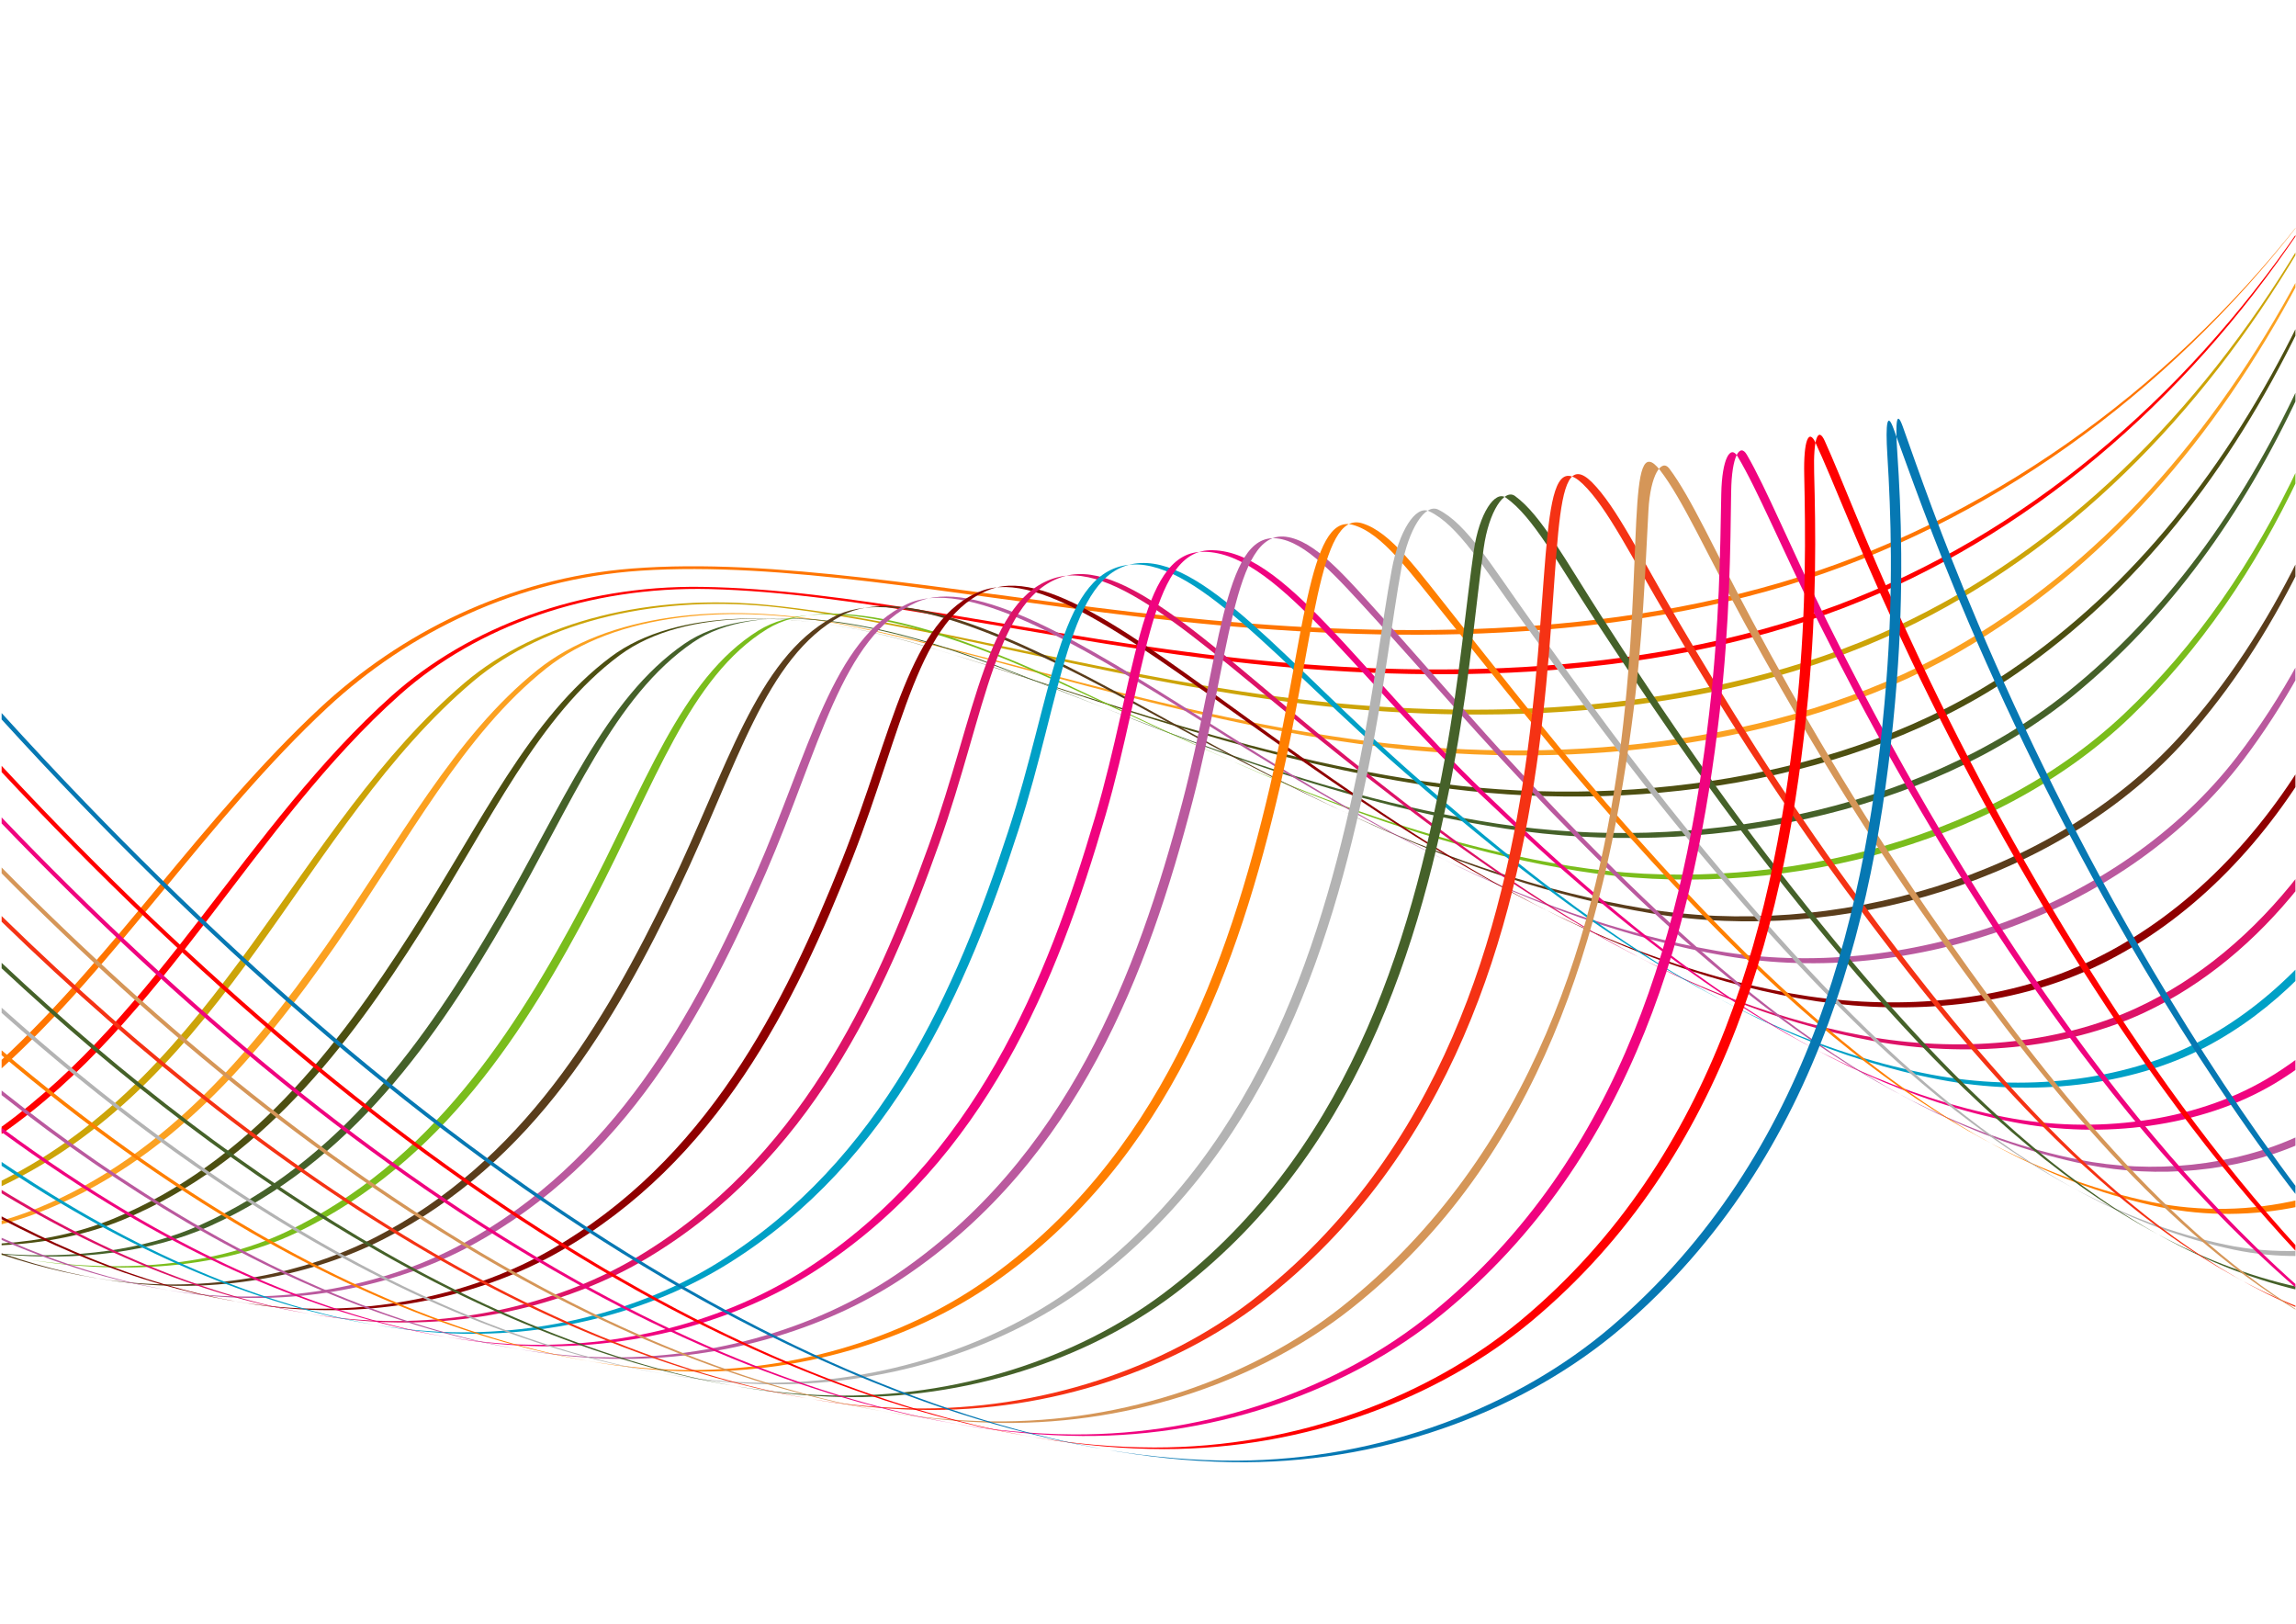 <?xml version="1.0" encoding="UTF-8" standalone="no"?>
<!-- Created with Inkscape (http://www.inkscape.org/) -->

<svg
   xmlns:dc="http://purl.org/dc/elements/1.1/"
   xmlns:cc="http://creativecommons.org/ns#"
   xmlns:rdf="http://www.w3.org/1999/02/22-rdf-syntax-ns#"
   xmlns:svg="http://www.w3.org/2000/svg"
   xmlns="http://www.w3.org/2000/svg"
   xmlns:sodipodi="http://sodipodi.sourceforge.net/DTD/sodipodi-0.dtd"
   xmlns:inkscape="http://www.inkscape.org/namespaces/inkscape"
   version="1.1"
   id="svg3051"
   xml:space="preserve"
   width="1122.52"
   height="793.701"
   viewBox="0 0 1122.52 793.701"
   sodipodi:docname="waving-colored-lines-svg.svg"
   inkscape:version="0.92.4 (5da689c313, 2019-01-14)"><defs
     id="defs3055"><clipPath
       clipPathUnits="userSpaceOnUse"
       id="clipPath3067"><path
         d="M 0,595.276 H 841.89 V 0 H 0 Z"
         id="path3065"
         inkscape:connector-curvature="0" /></clipPath></defs><sodipodi:namedview
     pagecolor="#ffffff"
     bordercolor="#666666"
     borderopacity="1"
     objecttolerance="10"
     gridtolerance="10"
     guidetolerance="10"
     inkscape:pageopacity="0"
     inkscape:pageshadow="2"
     inkscape:window-width="1920"
     inkscape:window-height="1018"
     id="namedview3053"
     showgrid="false"
     inkscape:zoom="0.72126445"
     inkscape:cx="733.16481"
     inkscape:cy="282.50387"
     inkscape:window-x="-8"
     inkscape:window-y="-8"
     inkscape:window-maximized="1"
     inkscape:current-layer="g3059" /><g
     id="g3059"
     inkscape:groupmode="layer"
     inkscape:label="abstract-568-publicdomainvectors.org [Converted]"
     transform="matrix(1.333,0,0,-1.333,0,793.701)"><g
       id="g3061"><g
         id="g3063"
         clip-path="url(#clipPath3067)"><path
           d="m 0.597,206.769 c 41.12,38.013 73.718,88.821 116.499,128.776 29.65,27.654 69.275,47.842 114.668,51.399 51.958,4.043 113.191,-7.682 182.984,-15.882 75.941,-8.916 160.483,-11.999 237.806,10.565 74.772,21.868 141.4,69.439 190.605,131.753 v -0.096 C 794.705,450.893 729.139,403.002 655.105,380.656 578.298,357.53 493.802,360.231 417.959,369.206 c -69.85,8.273 -131.03,20.416 -183.15,16.936 C 189.5,383.092 149.741,363.458 120.269,336.11 76.228,295.178 43.345,242.316 0.597,203.66 Z"
           style="fill:#ff7500;fill-opacity:1;fill-rule:nonzero;stroke:none"
           id="path3069"
           inkscape:connector-curvature="0" /><path
           d="m 0.597,182.239 c 57.306,41.359 90.119,110.671 143.095,158.038 28.15,25.121 68.878,40.544 113.56,39.937 53.213,-0.748 114.089,-15.889 184.355,-24.679 75.103,-9.386 159.304,-9.233 232.245,17.99 68.363,25.572 126.411,75.061 169.307,137.515 v -0.501 C 800.992,448.149 743.958,398.528 676.392,372.558 603.979,344.796 519.82,344.243 444.818,353.679 c -70.32,8.863 -131.171,24.394 -184.512,25.728 -44.602,1.092 -85.458,-13.74 -113.427,-38.563 C 92.753,292.728 60.263,221.026 0.597,179.596 Z"
           style="fill:#ff0000;fill-opacity:1;fill-rule:nonzero;stroke:none"
           id="path3071"
           inkscape:connector-curvature="0" /><path
           d="m 0.597,162.461 c 79.996,39.921 107.909,129.955 169.79,182.564 26.695,22.645 68.355,33.026 112.452,28.431 54.185,-5.674 114.89,-24.078 185.635,-33.452 74.223,-9.817 158.111,-6.257 226.583,25.454 61.407,28.496 111.245,78.258 148.102,139.462 v -1.026 C 807.003,442.952 758.113,393.281 697.584,364.497 c -67.935,-32.238 -151.781,-36.215 -225.9,-26.351 -70.797,9.444 -131.496,28.238 -185.78,34.5 -44.04,5.064 -85.794,-4.697 -112.318,-27.052 C 110.746,292.517 83.743,199.909 0.597,160.444 Z"
           style="fill:#cca408;fill-opacity:1;fill-rule:nonzero;stroke:none"
           id="path3073"
           inkscape:connector-curvature="0" /><path
           d="m 0.597,147.807 c 3.008,0.84 5.943,1.792 8.796,2.853 48.557,18.137 81.737,57.375 109.95,97.524 27.487,39.126 47.126,76.998 77.841,101.607 25.309,20.241 67.612,25.35 111.342,16.881 54.867,-10.639 115.601,-32.259 186.823,-42.205 73.305,-10.217 156.825,-3.055 220.819,32.96 53.734,30.319 95.836,78.458 126.991,136.566 v -1.686 C 812.66,434.716 771.45,386.909 718.685,356.468 655.239,319.939 571.757,312.35 498.563,322.61 c -71.28,10.014 -132.03,32.015 -186.96,43.249 -43.702,8.926 -86.057,4.461 -111.211,-15.497 -30.629,-24.357 -50,-62.262 -77.294,-101.546 C 95.009,208.409 61.937,168.811 13.195,150.387 9.154,148.864 4.947,147.565 0.597,146.485 Z"
           style="fill:#fba121;fill-opacity:1;fill-rule:nonzero;stroke:none"
           id="path3075"
           inkscape:connector-curvature="0" /><path
           d="m 0.597,139.438 c 14.714,1.003 28.482,3.961 40.634,8.93 50.093,20.553 82.42,62.773 109.546,105.118 25.886,40.429 43.269,78.631 73.298,101.089 24.029,17.929 66.624,17.58 110.238,5.287 55.274,-15.597 116.22,-40.423 187.92,-50.936 72.349,-10.572 155.409,0.341 214.956,40.505 45.284,30.612 80.088,75.056 105.97,127.821 v -2.391 C 817.876,422.882 783.928,379.008 739.693,348.478 680.667,307.833 597.679,296.453 525.448,307.068 c -71.759,10.576 -132.74,35.791 -188.046,51.978 -43.619,12.75 -86.22,13.761 -110.106,-3.898 C 197.348,332.95 180.232,294.705 154.54,254.121 127.549,211.51 95.318,168.934 45.042,148.093 31.859,142.646 16.759,139.565 0.597,138.781 Z"
           style="fill:#4d4f11;fill-opacity:1;fill-rule:nonzero;stroke:none"
           id="path3077"
           inkscape:connector-curvature="0" /><path
           d="m 0.597,135.678 c 26.918,-2.054 52.161,1.344 72.547,10.39 51.624,22.97 83.127,68.166 109.13,112.733 24.329,41.718 39.422,80.341 68.796,100.576 22.899,15.729 65.391,9.788 109.133,-6.352 55.461,-20.486 116.745,-48.575 188.924,-59.646 71.353,-10.904 153.786,3.928 208.989,48.09 36.133,28.968 63.988,67.584 85.043,112.588 v -3.186 C 822.655,406.941 795.618,369.151 760.611,340.52 705.915,295.893 623.574,280.574 552.342,291.521 480.105,302.65 418.778,331.144 363.304,352.206 319.533,368.809 277.079,375.427 254.303,359.951 225.006,339.988 210.194,301.308 186.043,259.436 160.178,214.602 128.765,169.059 76.965,145.795 55.644,136.249 28.975,132.877 0.597,135.467 Z"
           style="fill:#456129;fill-opacity:1;fill-rule:nonzero;stroke:none"
           id="path3079"
           inkscape:connector-curvature="0" /><path
           d="m 0.597,135.183 c 39.015,-7.491 76.596,-4.739 104.53,8.585 53.13,25.414 83.849,73.554 108.706,120.357 22.83,42.998 35.594,82.154 64.331,100.071 21.994,13.665 63.971,2.026 108.03,-18.036 55.496,-25.279 117.178,-56.731 189.834,-68.332 70.324,-11.205 151.929,7.671 202.924,55.714 26.573,25.103 47.674,55.959 64.207,91.055 v -3.888 c -15.993,-33.805 -36.285,-63.627 -61.721,-88.112 -50.485,-48.509 -131.994,-67.866 -202.191,-56.628 -72.711,11.671 -134.446,43.522 -189.94,69.369 -44.11,20.535 -85.99,32.863 -107.898,19.435 C 252.748,347.14 240.263,307.914 217.609,264.762 192.889,217.691 162.274,169.189 108.958,143.49 80.154,129.642 41.033,127.03 0.597,135.312 Z"
           style="fill:#7abd1c;fill-opacity:1;fill-rule:nonzero;stroke:none"
           id="path3081"
           inkscape:connector-curvature="0" /><path
           d="m 0.597,135.342 c 15.219,-5.039 30.353,-8.456 45.111,-10.02 32.913,-3.457 65.766,3.051 91.479,16.136 54.624,27.866 84.572,78.952 108.265,128.002 21.377,44.274 31.803,84.092 59.906,99.574 21.422,11.744 62.408,-5.696 106.93,-29.765 55.433,-29.98 117.533,-64.847 190.651,-76.998 69.264,-11.469 149.846,11.522 196.762,63.379 17.076,18.921 31.448,40.915 43.458,65.292 v -4.401 C 831.739,363.573 818.186,342.766 802.175,324.708 755.749,272.395 675.291,248.912 606.157,260.412 532.982,272.624 470.836,307.911 415.414,338.443 370.833,363 329.998,381.137 308.615,369.613 280.593,354.432 270.446,314.524 249.235,270.098 225.682,220.779 195.828,169.342 141.023,141.182 115.225,127.965 82.22,121.339 49.126,124.773 33.268,126.428 16.973,130.216 0.597,135.852 Z"
           style="fill:#5a3d1b;fill-opacity:1;fill-rule:nonzero;stroke:none"
           id="path3083"
           inkscape:connector-curvature="0" /><path
           d="m 0.597,140.718 c 24.861,-10.784 49.833,-17.757 73.751,-20.001 34.447,-3.211 68.591,4.213 94.968,18.428 56.111,30.324 85.308,84.353 107.818,135.66 19.971,45.547 28.084,86.193 55.521,99.084 21.308,9.951 60.762,-13.359 105.829,-41.54 55.314,-34.586 117.8,-72.954 191.375,-85.64 68.175,-11.695 147.507,15.459 190.499,71.083 8.389,10.871 15.967,22.597 22.801,35.079 v -4.678 c -6.161,-11.08 -12.924,-21.549 -20.338,-31.339 -42.526,-56.075 -121.7,-83.727 -189.744,-72.004 -73.63,12.743 -136.157,51.538 -191.453,86.671 -45.136,28.677 -84.366,52.691 -105.7,42.949 -27.351,-12.569 -35.197,-53.324 -55,-99.025 -22.366,-51.578 -51.471,-105.959 -107.763,-136.578 -26.446,-14.357 -60.753,-21.894 -95.38,-18.701 -25.01,2.311 -51.18,9.772 -77.184,21.347 z"
           style="fill:#ba599e;fill-opacity:1;fill-rule:nonzero;stroke:none"
           id="path3085"
           inkscape:connector-curvature="0" /><path
           d="m 0.597,148.324 c 34.342,-17.994 69.473,-29.482 102.494,-32.227 35.974,-2.951 71.403,5.378 98.427,20.729 57.577,32.801 86.047,89.763 107.357,143.334 18.607,46.824 24.505,88.489 51.179,98.603 21.801,8.196 59.072,-20.975 104.733,-53.36 55.157,-39.124 117.975,-81.06 192.001,-94.26 34.275,-6.096 71.204,-3.965 101.719,8.298 33.16,13.336 61.352,38.611 82.42,70.525 0.752,1.142 1.496,2.292 2.232,3.45 v -4.723 C 822.343,276.676 794.439,251.282 761.497,237.8 731.136,225.391 694.23,223.18 660.009,229.281 585.931,242.549 523.087,284.916 467.938,324.57 422.206,357.465 385.239,387.329 363.335,379.346 336.766,369.58 331.125,327.778 312.673,280.801 291.511,226.959 263.141,169.633 205.371,136.549 178.28,121.055 142.688,112.608 106.532,115.543 72.425,118.329 36.053,130.42 0.597,149.362 Z"
           style="fill:#8f0000;fill-opacity:1;fill-rule:nonzero;stroke:none"
           id="path3087"
           inkscape:connector-curvature="0" /><path
           d="m 0.597,157.827 0.678,-0.41 c 43.34,-26.152 88.768,-42.907 130.659,-45.957 37.49,-2.722 74.199,6.55 101.86,23.042 59.039,35.279 86.796,95.18 106.884,151.024 17.293,48.101 21.183,91.005 46.876,98.129 22.991,6.294 57.367,-28.553 103.638,-65.225 55.007,-43.592 118.073,-89.142 192.534,-102.86 33.811,-6.201 70.537,-3.306 99.766,10.159 23.076,10.645 43.112,27.645 59.667,48.896 v -4.497 c -15.89,-19.87 -34.896,-35.816 -56.682,-46.036 -29.08,-13.604 -65.776,-16.602 -99.532,-10.383 -74.508,13.777 -137.599,59.764 -192.586,103.885 -46.349,37.191 -80.331,72.69 -103.509,66.647 -25.555,-6.754 -29.233,-49.818 -46.367,-98.072 -19.939,-56.116 -47.599,-116.382 -106.828,-151.945 -27.732,-16.63 -64.592,-26.002 -102.267,-23.32 -42.097,3.018 -87.791,19.825 -131.381,46.101 -1.138,0.686 -2.275,1.379 -3.41,2.076 z"
           style="fill:#dd1267;fill-opacity:1;fill-rule:nonzero;stroke:none"
           id="path3089"
           inkscape:connector-curvature="0" /><path
           d="m 0.597,169.322 c 8.028,-5.437 16.122,-10.598 24.28,-15.468 45.559,-27.187 93.228,-44.418 136.904,-47.193 39.058,-2.448 77.066,7.773 105.373,25.439 60.54,37.838 87.563,100.779 106.39,158.97 15.974,49.425 18.225,93.805 42.48,97.649 24.883,3.846 55.609,-36.336 102.512,-77.511 54.848,-48.149 118.076,-97.484 192.979,-111.702 33.307,-6.313 69.812,-2.565 97.689,12.117 12.413,6.535 23.735,15.091 33.955,25.284 v 4.225 c -11.019,-11.359 -23.34,-20.813 -36.932,-27.876 -28.05,-14.527 -64.566,-18.188 -97.934,-11.889 -74.847,14.176 -138.06,63.062 -192.933,110.68 -46.825,40.652 -78.004,80.252 -102.641,76.084 C 388.264,383.9 385.855,339.697 369.729,290.428 350.764,232.508 323.65,169.922 263.284,132.379 235.055,114.844 197.195,104.75 158.317,107.218 c -43.47,2.8 -90.873,19.989 -136.182,47.05 -7.231,4.323 -14.411,8.876 -21.538,13.648 z"
           style="fill:#00a0c6;fill-opacity:1;fill-rule:nonzero;stroke:none"
           id="path3091"
           inkscape:connector-curvature="0" /><path
           d="m 0.597,181.838 c 15.525,-11.489 31.29,-22.008 47.28,-31.457 47.731,-28.176 97.552,-45.911 142.951,-48.39 40.568,-2.197 79.827,8.964 108.754,27.775 61.971,40.338 88.308,106.217 105.89,166.692 14.726,50.714 16.069,96.583 38.264,97.19 27.011,0.631 53.925,-43.862 101.42,-89.47 54.71,-52.526 118.008,-105.533 193.315,-120.254 32.803,-6.387 69.033,-1.756 95.608,14.049 3.109,1.855 6.136,3.849 9.08,5.974 v 3.713 c -3.874,-2.92 -7.89,-5.611 -12.053,-8.058 -26.724,-15.674 -62.996,-20.196 -95.859,-13.815 -75.258,14.662 -138.551,67.229 -193.28,119.233 -47.423,45.076 -74.788,89.106 -101.548,88.039 -22.488,-0.99 -23.895,-46.686 -38.768,-97.245 C 383.916,235.612 357.491,170.092 295.701,130.045 266.846,111.372 227.739,100.332 187.35,102.551 142.156,105.063 92.586,122.736 45.121,150.796 30.074,159.7 15.229,169.556 0.597,180.28 Z"
           style="fill:#f0037f;fill-opacity:1;fill-rule:nonzero;stroke:none"
           id="path3093"
           inkscape:connector-curvature="0" /><path
           d="m 0.597,195.521 c 22.972,-18.308 46.451,-34.619 70.395,-48.63 49.874,-29.19 101.868,-47.402 148.986,-49.587 42.069,-1.939 82.566,10.167 112.102,30.12 63.381,42.855 89.042,111.672 105.386,174.432 13.514,52.011 14.79,99.094 34.089,96.74 10.735,-1.35 21.525,-14.091 35.901,-30.051 18.384,-20.39 39.061,-44.999 64.426,-71.426 54.578,-56.876 117.856,-113.578 193.553,-128.784 26.036,-5.208 54.452,-2.594 77.724,7.488 v 3.053 c -23.908,-11.105 -53.718,-14.106 -80.947,-8.677 -75.647,15.162 -138.941,71.406 -193.53,127.766 -25.34,26.151 -46.012,50.488 -64.425,70.604 -14.385,15.731 -25.327,28.294 -36.034,29.435 -19.69,2.03 -20.926,-44.938 -34.587,-96.795 C 417.149,238.723 391.383,170.271 328.19,127.705 298.699,107.91 258.379,95.897 216.489,97.865 169.574,100.082 117.84,118.24 68.223,147.309 45.237,160.78 22.682,176.379 0.597,193.837 Z"
           style="fill:#ba599e;fill-opacity:1;fill-rule:nonzero;stroke:none"
           id="path3095"
           inkscape:connector-curvature="0" /><path
           d="M 0.597,210.257 C 30.985,184.466 62.223,161.954 94.218,143.384 146.255,113.192 200.406,94.49 249.23,92.602 c 43.566,-1.674 85.275,11.388 115.424,32.477 64.764,45.384 89.784,117.136 104.866,182.185 12.338,53.317 14.28,100.899 29.958,96.3 10.802,-3.211 20.516,-17.331 34.812,-35.22 18.118,-22.687 38.848,-49.58 64.426,-78.312 54.451,-61.209 117.631,-121.589 193.692,-137.29 16.596,-3.404 34.257,-3.244 50.751,0.261 v 2.478 c -17.416,-4.121 -36.296,-4.494 -53.975,-0.874 -76.025,15.627 -139.198,75.592 -193.68,136.274 -25.546,28.46 -46.266,55.08 -64.427,77.487 -14.308,17.656 -24.133,31.617 -34.944,34.6 -16.136,4.381 -17.969,-43.191 -30.449,-96.351 C 450.452,241.84 425.352,170.445 360.755,125.36 330.67,104.414 289.116,91.468 245.726,93.165 197.109,95.112 143.224,113.741 91.434,143.804 60.409,161.835 30.102,183.587 0.597,208.452 Z"
           style="fill:#ff7f00;fill-opacity:1;fill-rule:nonzero;stroke:none"
           id="path3097"
           inkscape:connector-curvature="0" /><path
           d="m 0.597,225.894 c 37.781,-33.839 76.824,-62.921 116.964,-86.035 54.196,-31.197 110.502,-50.365 161.023,-51.975 45.056,-1.405 87.975,12.61 118.719,34.845 66.131,47.927 90.521,122.609 104.335,189.954 6.05,29.468 8.788,54.85 12.425,74.792 2.547,13.928 8.601,23.461 13.441,21.074 10.494,-5.205 19.527,-20.556 33.738,-40.408 17.866,-24.972 38.631,-54.175 64.416,-85.225 54.363,-65.512 117.313,-129.613 193.733,-145.771 7.755,-1.628 15.764,-2.385 23.768,-2.31 v 1.903 c -9.074,-0.316 -18.197,0.423 -26.995,2.272 -76.38,16.095 -139.34,79.769 -193.732,144.759 -25.718,30.789 -46.506,59.703 -64.419,84.396 -14.203,19.621 -23.317,34.819 -33.866,39.787 -4.982,2.338 -11.052,-7.342 -13.674,-21.301 -3.725,-19.922 -6.571,-45.244 -12.678,-74.616 C 483.827,244.965 459.384,170.619 393.395,123.01 362.729,100.907 319.948,87.023 275.07,88.448 224.753,90.101 168.712,109.213 114.764,140.281 75.607,162.857 37.498,191.138 0.597,223.987 Z"
           style="fill:#b3b3b3;fill-opacity:1;fill-rule:nonzero;stroke:none"
           id="path3099"
           inkscape:connector-curvature="0" /><path
           d="m 0.597,242.347 c 45.169,-42.38 92.064,-78.381 140.424,-106.031 56.353,-32.204 114.813,-51.886 167.021,-53.169 46.537,-1.133 90.636,13.854 121.982,37.224 67.481,50.481 91.246,128.101 103.794,197.741 5.455,30.284 7.513,56.154 10.34,76.262 1.906,13.674 7.655,21.953 11.479,19.179 9.844,-7.178 18.553,-23.777 32.673,-45.616 17.614,-27.258 38.444,-58.775 64.398,-92.164 53.512,-68.829 115.161,-135.719 190.451,-153.502 v 1.134 c -10e-4,0.001 -0.002,0.001 -0.003,0.001 -76.725,16.54 -139.39,83.932 -193.686,153.223 -25.927,33.111 -46.733,64.355 -64.402,91.333 -14.113,21.605 -22.857,38.049 -32.799,44.992 -3.921,2.734 -9.735,-5.702 -11.714,-19.406 -2.921,-20.088 -5.06,-45.9 -10.586,-76.085 C 517.263,248.097 493.439,170.822 426.108,120.654 394.841,97.414 350.876,82.552 304.514,83.714 252.509,85.055 194.311,104.66 138.211,136.742 90.843,163.853 44.883,199.004 0.597,240.337 Z"
           style="fill:#456129;fill-opacity:1;fill-rule:nonzero;stroke:none"
           id="path3101"
           inkscape:connector-curvature="0" /><path
           d="m 0.597,259.51 c 52.557,-51.345 107.354,-94.577 164,-126.753 58.507,-33.22 119.121,-53.358 173.006,-54.362 48.016,-0.873 93.318,15.084 125.217,39.615 140.99,108.724 89.576,331.883 121.059,300.567 9.014,-9.029 17.598,-27 31.618,-50.844 17.401,-29.535 38.247,-63.395 64.372,-99.133 46.915,-64.165 99.887,-126.391 163.29,-152.995 v 0.513 c -64.817,25.695 -118.818,88.549 -166.544,153.341 -26.093,35.46 -46.965,69.031 -64.374,98.299 -14.027,23.605 -22.615,41.409 -31.742,50.218 C 548.061,449.112 599.553,226.406 458.898,118.293 427.061,93.898 381.904,78.077 334.062,78.963 280.379,80.002 220.029,100.091 161.771,133.184 106.119,164.817 52.27,207.17 0.597,257.423 Z"
           style="fill:#f53214;fill-opacity:1;fill-rule:nonzero;stroke:none"
           id="path3103"
           inkscape:connector-curvature="0" /><path
           d="M 0.597,277.313 C 60.555,216.637 123.3,165.877 188.292,129.179 248.951,94.944 311.716,74.321 367.269,73.625 c 49.483,-0.574 95.959,16.332 128.424,42.018 70.174,55.584 92.643,139.119 102.677,213.36 4.305,31.927 5.074,58.786 6.224,79.228 0.71,13.178 4.829,19.104 7.635,15.389 8.121,-10.757 16.659,-30.222 30.573,-56.092 17.142,-31.83 38.046,-68.035 64.337,-106.131 40.064,-58.041 84.33,-114.345 136.02,-146.756 v -0.226 c -53.083,31.892 -98.392,88.985 -139.286,147.846 -26.267,37.814 -47.18,73.733 -64.341,105.291 -13.947,25.622 -22.515,44.891 -30.699,55.464 C 583.791,455.051 635.068,229.244 491.762,115.926 459.358,90.379 413.026,73.579 363.715,74.196 308.36,74.923 245.861,95.499 185.454,129.608 121.463,165.764 59.663,215.604 0.597,275.149 Z"
           style="fill:#d59658;fill-opacity:1;fill-rule:nonzero;stroke:none"
           id="path3105"
           inkscape:connector-curvature="0" /><path
           d="M 0.597,295.682 C 67.975,225.354 138.713,166.789 212.104,125.584 274.912,90.328 339.826,69.209 397.04,68.838 c 50.944,-0.305 98.573,17.597 131.606,44.433 71.475,58.161 93.317,144.648 102.095,221.194 3.731,32.755 3.902,60.116 4.199,80.724 0.173,12.939 3.173,17.917 5.744,13.493 7.212,-12.396 15.72,-33.453 29.545,-61.361 16.902,-34.124 37.853,-72.688 64.29,-113.153 27.234,-41.682 57.627,-81.735 92.923,-116.104 5.188,-5.053 10.427,-9.941 15.717,-14.616 v -1.212 c -6.416,5.51 -12.759,11.341 -19.024,17.412 -35.269,34.168 -65.661,73.977 -92.897,115.385 -26.421,40.181 -47.352,78.467 -64.293,112.314 -13.828,27.663 -22.335,48.529 -29.67,60.729 -2.588,4.334 -5.713,-0.752 -5.967,-13.72 -0.384,-20.588 -0.639,-47.89 -4.44,-80.545 C 617.928,257.541 596.016,171.412 524.702,113.555 491.747,86.85 444.247,69.07 393.474,69.412 336.459,69.823 271.794,90.875 209.253,126.014 136.86,166.675 67.089,224.301 0.597,293.461 Z"
           style="fill:#f0037f;fill-opacity:1;fill-rule:nonzero;stroke:none"
           id="path3107"
           inkscape:connector-curvature="0" /><path
           d="M 0.597,314.574 C 5.493,309.317 10.424,304.102 15.389,298.93 85.786,225.645 159.572,164.675 236.038,121.971 300.995,85.694 368.054,64.1 426.916,64.035 c 52.399,-0.028 101.169,18.868 134.752,46.858 72.757,60.753 93.993,150.189 101.508,229.045 3.202,33.583 2.737,61.459 2.195,82.229 -0.346,12.708 1.491,16.858 3.879,11.596 6.327,-13.966 14.815,-36.686 28.526,-66.648 16.701,-36.415 37.66,-77.362 64.232,-120.209 24.164,-38.893 50.792,-76.339 81.151,-109.449 v -2.047 c -31.728,33.788 -59.424,72.307 -84.442,112.365 -26.564,42.561 -47.535,83.219 -64.241,119.364 -13.753,29.709 -22.233,52.23 -28.646,66.015 -2.41,5.158 -4.378,0.914 -4.101,-11.821 0.44,-20.752 0.836,-48.566 -2.434,-82.05 C 651.635,260.703 630.323,171.62 557.715,111.178 524.227,83.309 475.564,64.538 423.337,64.61 364.672,64.714 297.877,86.255 233.17,122.402 157.03,164.965 83.559,225.695 13.475,298.688 c -4.319,4.5 -8.611,9.035 -12.878,13.601 z"
           style="fill:#ff0000;fill-opacity:1;fill-rule:nonzero;stroke:none"
           id="path3109"
           inkscape:connector-curvature="0" /><path
           d="m 0.597,333.939 c 10.138,-11.166 20.422,-22.161 30.849,-32.971 73.076,-75.713 149.536,-138.65 228.646,-182.63 67.107,-37.297 136.304,-59.386 196.805,-59.122 53.847,0.244 103.754,20.14 137.871,49.294 74.016,63.356 94.603,155.745 100.906,236.91 2.652,34.419 1.626,62.816 0.215,83.743 -0.85,12.489 -0.156,15.89 2.037,9.7 5.51,-15.485 13.913,-39.928 27.518,-71.957 16.486,-38.718 37.464,-82.052 64.167,-127.29 16.535,-27.99 34.256,-55.206 53.548,-80.714 v -2.968 c -20.568,26.602 -39.366,55.154 -56.853,84.556 -26.67,44.955 -47.675,87.996 -64.175,126.442 -13.632,31.778 -22.017,56.019 -27.641,71.32 -2.209,6.078 -3.043,2.589 -2.256,-9.926 1.294,-20.91 2.275,-49.243 -0.45,-83.562 C 685.372,263.874 664.696,171.826 590.806,108.794 556.766,79.775 506.98,60.032 453.307,59.794 393.001,59.569 324.07,81.606 257.208,118.773 178.424,162.607 102.27,225.299 29.521,300.723 19.752,310.855 10.11,321.149 0.597,331.595 Z"
           style="fill:#0678b3;fill-opacity:1;fill-rule:nonzero;stroke:none"
           id="path3111"
           inkscape:connector-curvature="0" /></g></g></g></svg>